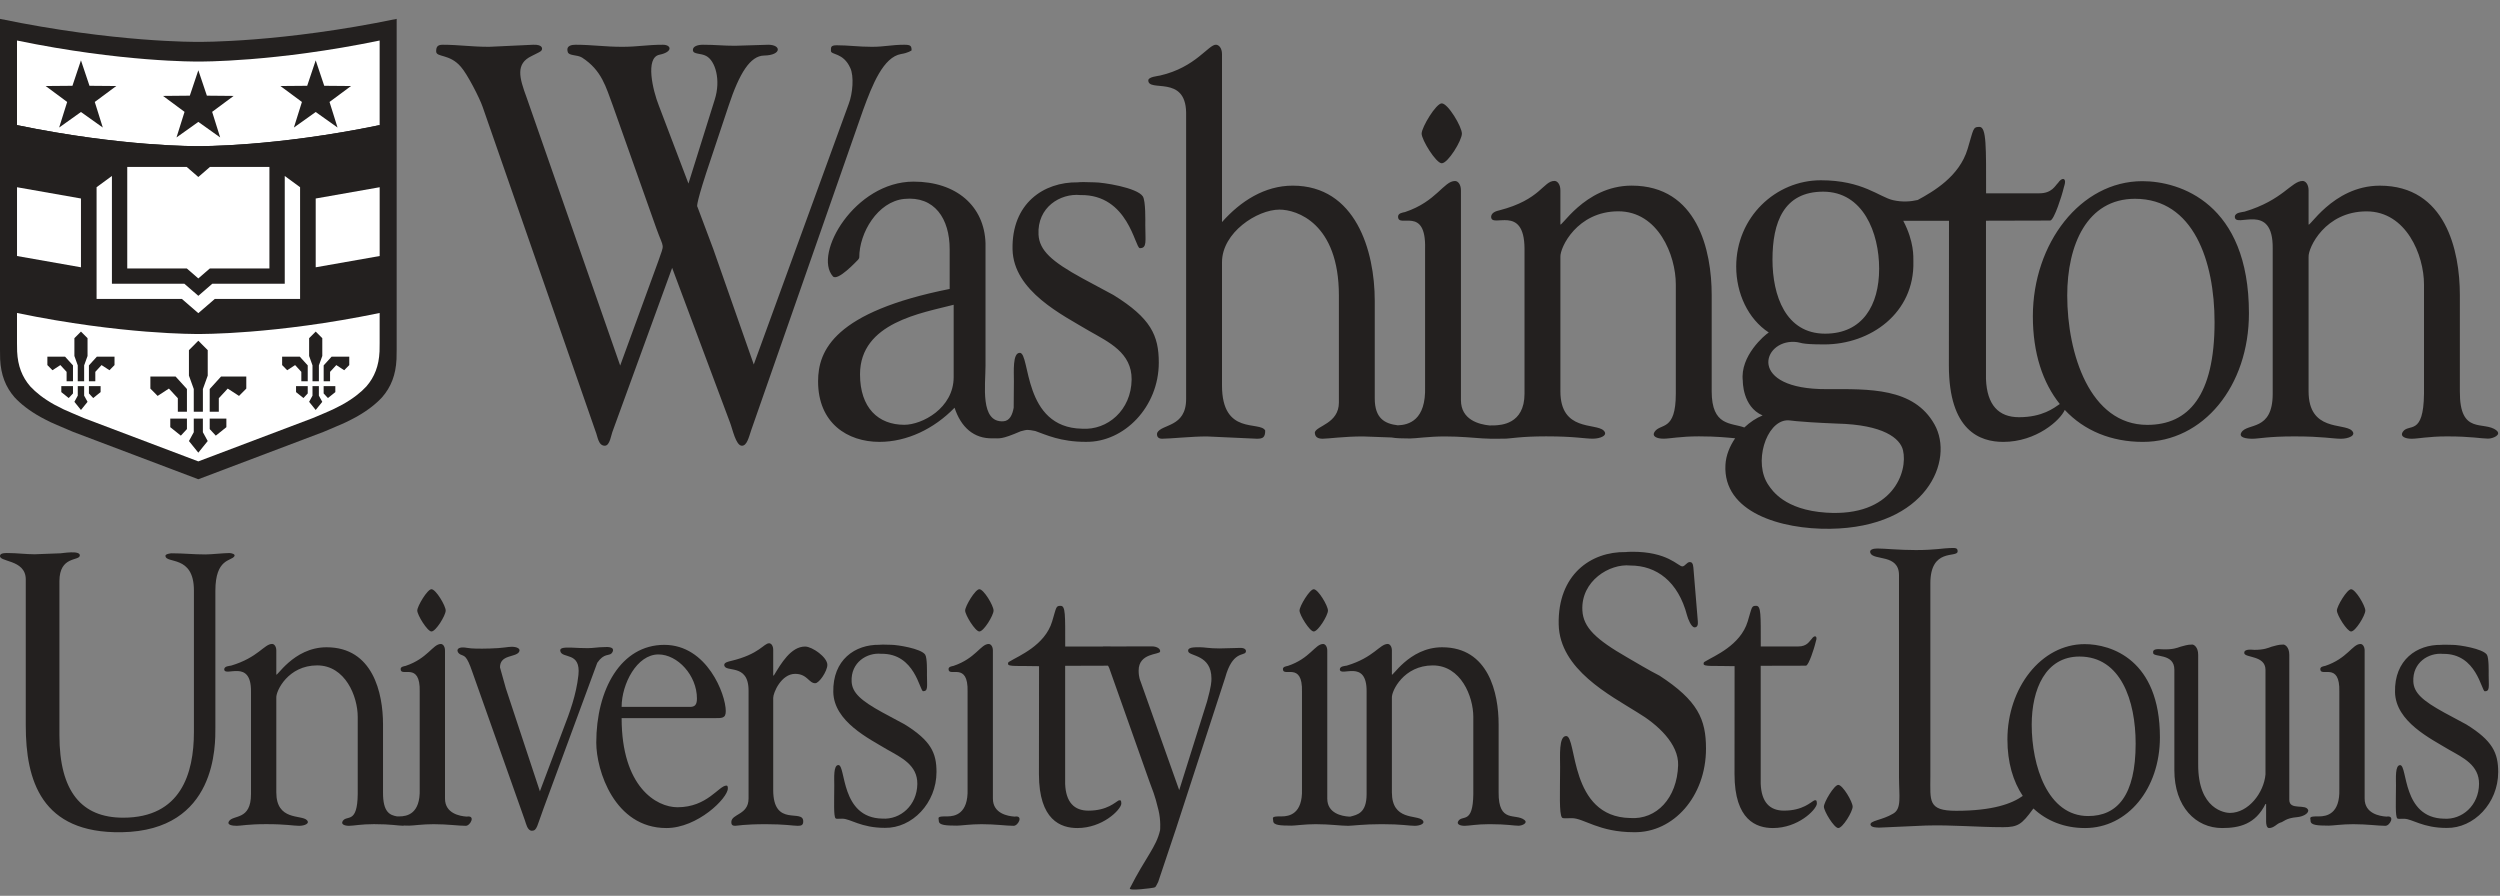 <svg width="120" height="43" viewBox="0 0 120 43" fill="none" xmlns="http://www.w3.org/2000/svg">
<rect x="0" y="0" width="120" height="43" fill="#808080" stroke="none"/>
<path d="M22.123 3.208C22.432 3.554 23.026 4.714 23.168 5.134L28.588 20.71C28.688 20.942 28.712 21.395 29.032 21.395C29.281 21.393 29.33 20.871 29.416 20.674L32.263 12.857L35.041 20.284C35.159 20.581 35.319 21.393 35.61 21.395C35.851 21.395 35.937 21.011 36.061 20.64L41.428 5.283C41.879 4.048 42.402 2.739 43.256 2.592C43.589 2.543 43.756 2.419 43.756 2.419C43.756 2.197 43.708 2.148 43.399 2.148C42.805 2.148 42.449 2.247 41.856 2.247C41.214 2.247 40.716 2.173 40.17 2.173C39.862 2.173 39.885 2.271 39.885 2.445C39.885 2.642 40.478 2.518 40.811 3.258C41.001 3.652 40.929 4.492 40.74 4.984L36.181 17.495L34.234 11.945L33.474 9.92C33.474 9.92 33.355 9.97 33.901 8.292L34.97 5.085C35.492 3.506 36.013 2.677 36.679 2.666C37.518 2.652 37.517 2.148 36.876 2.148L35.278 2.197C34.685 2.197 34.376 2.148 33.735 2.148C33.498 2.148 33.236 2.222 33.26 2.419C33.283 2.617 33.639 2.543 33.901 2.689C34.328 2.913 34.614 3.826 34.305 4.788L33.046 8.81L31.621 5.06C31.337 4.344 30.96 2.771 31.65 2.628C32.316 2.492 32.226 2.148 31.822 2.148C31.038 2.148 30.624 2.247 29.864 2.247C29.032 2.247 28.416 2.148 27.633 2.148C27.466 2.148 27.157 2.173 27.252 2.493C27.3 2.689 27.703 2.617 27.941 2.765C28.89 3.382 29.08 4.172 29.413 5.06L31.503 10.957C31.883 12.018 31.906 11.623 31.598 12.537L29.769 17.546L25.281 4.69C24.925 3.726 24.735 3.06 25.519 2.689C25.852 2.518 25.949 2.485 25.994 2.419C26.039 2.354 26.078 2.13 25.59 2.148L23.477 2.247C22.622 2.247 22.029 2.148 21.245 2.148C20.983 2.148 20.936 2.271 20.936 2.467C20.936 2.765 21.577 2.568 22.123 3.208ZM109.09 11.942V18.899C109.09 20.723 107.863 20.282 107.585 20.76C107.443 21.003 107.817 21.06 108.124 21.06C108.407 21.06 108.878 20.947 110.128 20.947C111.496 20.947 111.968 21.06 112.368 21.06C112.722 21.06 113.128 20.904 112.887 20.667C112.507 20.295 110.812 20.723 110.812 18.786V12.334C110.788 11.884 111.613 10.146 113.594 10.146C115.503 10.146 116.352 12.25 116.352 13.652V18.899C116.329 20.957 115.618 20.307 115.338 20.723C115.182 20.956 115.456 21.06 115.763 21.06C116.069 21.06 116.564 20.947 117.46 20.947C118.615 20.947 119.121 21.054 119.427 21.054C119.663 21.054 120.092 20.873 119.828 20.659C119.232 20.181 118.058 20.912 118.073 18.786V14.159C118.073 12.026 117.389 8.912 114.231 8.912C111.944 8.912 110.765 11.081 110.812 10.745V9.136C110.812 8.854 110.67 8.686 110.528 8.686C109.987 8.686 109.584 9.607 107.739 10.159C107.621 10.188 107.283 10.19 107.271 10.404C107.271 10.993 109.123 9.638 109.09 11.942ZM39.978 13.264C40.206 13.521 41.123 12.529 41.178 12.476C41.232 12.422 41.245 12.359 41.245 12.359C41.24 11.178 42.129 9.674 43.403 9.548C44.857 9.403 45.584 10.491 45.584 11.963V13.869C40.067 14.971 39.268 16.806 39.268 18.304C39.268 20.312 40.68 21.21 42.213 21.21C43.533 21.21 44.829 20.588 45.819 19.571C46.126 20.504 46.74 21.067 47.659 21.04C47.977 21.031 48.025 21.119 48.994 20.701C49.329 20.613 49.311 20.618 49.695 20.689C50.203 20.867 50.897 21.209 52.117 21.209C53.965 21.236 55.622 19.525 55.622 17.407C55.622 16.102 55.242 15.274 53.452 14.164L51.953 13.358C50.474 12.549 49.891 12.018 49.849 11.261C49.78 9.949 50.894 9.269 51.859 9.363C54.169 9.324 54.478 11.912 54.714 11.912C55.068 11.912 54.974 11.572 54.974 10.81C54.974 10.612 54.998 9.651 54.855 9.425C54.572 9.001 52.938 8.752 52.538 8.752C52.438 8.752 52.059 8.74 51.995 8.739C51.882 8.735 51.737 8.752 51.737 8.752C50.092 8.727 48.554 9.768 48.602 11.971C48.648 13.978 51.007 15.123 52.281 15.885C53.223 16.422 54.332 16.934 54.318 18.22C54.3 19.686 53.164 20.659 51.94 20.578C49.074 20.53 49.467 16.936 48.95 16.936C48.597 16.936 48.669 17.839 48.667 18.319L48.657 19.571C48.599 19.901 48.468 20.204 48.161 20.222C47.033 20.289 47.305 18.495 47.305 17.535V11.679C47.25 9.887 45.901 8.718 43.851 8.718C41.036 8.718 39.023 12.185 39.978 13.264ZM45.776 18.099C45.776 19.599 44.255 20.39 43.406 20.39C42.157 20.39 41.281 19.578 41.281 17.967C41.281 15.477 44.267 15.024 45.776 14.629V18.099ZM69.204 7.837C69.504 7.837 70.171 6.742 70.171 6.413C70.171 6.084 69.504 4.962 69.204 4.962C68.929 4.962 68.238 6.112 68.238 6.413C68.238 6.714 68.929 7.837 69.204 7.837ZM76.974 20.665C76.594 20.293 74.899 20.721 74.899 18.784V12.332C74.875 11.883 75.7 10.143 77.68 10.143C79.59 10.143 80.439 12.247 80.439 13.651V18.897C80.439 20.721 79.704 20.305 79.425 20.721C79.269 20.954 79.543 21.057 79.85 21.057C80.156 21.057 80.651 20.945 81.547 20.945C82.396 20.945 82.938 21.005 83.287 21.037C83.028 21.417 82.846 21.854 82.821 22.314C82.695 24.595 85.492 25.413 87.839 25.382C92.499 25.32 93.819 22.084 92.855 20.371C91.859 18.601 89.728 18.673 87.683 18.679C83.857 18.694 84.581 16.323 86.139 16.411C86.499 16.431 86.327 16.532 87.568 16.532C89.782 16.532 91.905 15.028 91.842 12.549C91.838 12.339 91.889 11.615 91.357 10.6L93.552 10.598L93.546 17.541C93.546 20.678 95.039 21.211 96.157 21.211C97.748 21.211 98.902 20.164 99.108 19.675C100.043 20.675 101.346 21.211 102.858 21.211C105.758 21.211 107.949 18.537 107.949 15.038C107.949 9.748 104.626 8.696 102.833 8.696C99.864 8.696 97.577 11.683 97.577 15.182C97.577 16.958 98.056 18.377 98.87 19.393C98.588 19.585 98.034 20.026 96.912 20.026C95.939 20.026 95.376 19.447 95.327 18.199V10.594L98.405 10.586C98.605 10.586 98.996 9.271 99.01 9.204C99.044 9.038 99.099 8.906 99.118 8.787C99.157 8.536 98.963 8.515 98.786 8.78C98.643 8.916 98.494 9.279 97.886 9.279H95.332C95.332 7.086 95.357 6.091 95.016 6.091C94.689 6.091 94.739 6.181 94.443 7.157C94.046 8.468 92.816 9.183 92.049 9.6C91.704 9.678 91.312 9.707 90.876 9.61C90.207 9.464 89.418 8.653 87.397 8.653C85.232 8.653 83.338 10.423 83.338 12.797C83.338 14.076 83.903 15.307 84.901 15.96C84.716 16.069 83.509 17.087 83.655 18.284C83.655 18.284 83.631 19.523 84.604 19.941C84.302 20.062 83.998 20.264 83.728 20.519C83.092 20.284 82.161 20.462 82.161 18.784V14.155C82.161 12.022 81.476 8.91 78.317 8.91C76.03 8.91 74.851 11.079 74.899 10.742V9.133C74.899 8.853 74.757 8.684 74.616 8.684C74.073 8.684 73.956 9.585 71.97 10.096C71.852 10.125 71.587 10.187 71.574 10.402C71.574 10.991 73.167 9.758 73.177 11.94V18.897C73.177 20.392 71.991 20.396 71.78 20.417L71.499 20.422C70.997 20.373 70.125 20.152 70.125 19.208V9.135C70.125 8.854 69.984 8.688 69.842 8.688C69.3 8.688 68.951 9.674 67.442 10.178C67.324 10.205 67.107 10.23 67.107 10.399C67.107 10.987 68.461 9.844 68.404 11.942V18.562C68.453 20.18 67.615 20.398 67.095 20.415C66.467 20.339 65.988 20.084 65.988 19.124V14.439C65.988 12.026 65.068 8.911 62.05 8.911C60.706 8.911 59.551 9.651 58.656 10.66V2.596C58.656 2.315 58.513 2.155 58.373 2.147C58.01 2.124 57.401 3.233 55.68 3.626C55.562 3.653 55.118 3.69 55.118 3.858C55.118 4.447 56.904 3.579 56.934 5.401V19.151C56.934 20.527 55.757 20.339 55.543 20.779C55.507 20.97 55.614 21.059 55.779 21.059C56.156 21.059 57.193 20.949 57.924 20.949L60.329 21.059C60.612 21.059 60.73 21.003 60.73 20.666C60.484 20.188 58.656 20.919 58.656 18.506V12.587C58.656 11.156 60.353 10.061 61.414 10.061C62.239 10.061 64.267 10.707 64.267 14.186V19.32C64.267 20.33 63.194 20.435 63.112 20.752C63.112 20.976 63.253 21.059 63.489 21.059C63.748 21.059 64.502 20.949 65.422 20.949L66.791 20.999C67.004 21.039 67.309 21.045 67.688 21.047C67.946 21.047 68.592 20.949 69.347 20.949C70.092 20.949 70.694 21.013 71.158 21.043L71.433 21.054L71.54 21.059L72.211 21.057C72.494 21.057 72.966 20.945 74.214 20.945C75.582 20.945 76.054 21.057 76.455 21.057C76.808 21.057 77.214 20.9 76.974 20.665ZM102.48 9.542C105.286 9.542 106.299 12.535 106.299 15.466C106.299 18.992 105.05 20.394 103.07 20.394C100.311 20.394 99.227 16.973 99.227 14.184C99.227 11.767 100.17 9.542 102.48 9.542ZM87.512 9.2C89.432 9.2 90.199 11.17 90.199 12.899C90.199 14.657 89.397 16.016 87.606 16.016C85.712 16.016 85.079 14.188 85.079 12.459C85.079 10.676 85.617 9.2 87.512 9.2ZM85.77 20.176C85.961 20.163 86.014 20.244 88.172 20.332C90.404 20.384 91.207 21.038 91.344 21.613C91.587 22.633 90.861 24.819 87.657 24.607C85.642 24.476 85.052 23.518 84.895 23.296C84.144 22.232 84.764 20.236 85.77 20.176ZM63.742 29.307C63.742 29.075 63.27 28.283 63.059 28.283C62.865 28.283 62.377 29.094 62.377 29.307C62.377 29.52 62.865 30.311 63.059 30.311C63.27 30.311 63.742 29.538 63.742 29.307ZM71.934 38.036V34.771C71.934 33.266 71.451 31.069 69.222 31.069C67.61 31.069 66.777 32.599 66.811 32.362V31.227C66.811 31.029 66.711 30.91 66.611 30.91C66.228 30.91 65.944 31.56 64.644 31.95C64.559 31.969 64.321 31.971 64.312 32.122C64.312 32.538 65.618 31.581 65.597 33.207V38.115C65.597 39.036 65.147 39.108 64.818 39.196C64.796 39.197 64.781 39.193 64.755 39.197C64.421 39.178 63.709 39.047 63.709 38.333V31.227C63.709 31.029 63.609 30.911 63.51 30.911C63.127 30.911 62.881 31.607 61.817 31.963C61.733 31.983 61.58 31.999 61.58 32.118C61.58 32.534 62.535 31.727 62.495 33.207V37.879C62.531 39.073 61.879 39.187 61.519 39.187C60.98 39.18 61.114 39.248 61.114 39.416C61.131 39.614 61.455 39.628 61.989 39.631C62.172 39.631 62.628 39.561 63.16 39.561C63.843 39.561 64.358 39.639 64.707 39.639C64.908 39.639 65.447 39.56 66.328 39.56C67.294 39.56 67.627 39.639 67.908 39.639C68.158 39.639 68.445 39.529 68.274 39.362C68.006 39.1 66.811 39.402 66.811 38.036V33.483C66.794 33.167 67.376 31.94 68.774 31.94C70.121 31.94 70.719 33.424 70.719 34.414V38.115C70.703 39.568 70.201 39.108 70.004 39.402C69.894 39.566 70.087 39.639 70.303 39.639C70.52 39.639 70.869 39.56 71.5 39.56C72.316 39.56 72.673 39.635 72.889 39.635C73.056 39.635 73.359 39.508 73.172 39.358C72.752 39.019 71.923 39.535 71.934 38.036ZM88.237 37.675C88.04 37.675 87.547 38.504 87.547 38.721C87.547 38.939 88.04 39.746 88.237 39.746C88.45 39.746 88.927 38.958 88.927 38.721C88.927 38.485 88.45 37.675 88.237 37.675ZM109.886 38.391V31.435C109.886 31.041 109.666 30.938 109.604 30.938C109.353 30.938 109.212 31 109.039 31.041C108.867 31.104 108.666 31.193 108.212 31.193C108.132 31.193 107.698 31.121 107.725 31.352C107.753 31.584 108.734 31.452 108.743 32.141V37.173C108.666 38.051 107.927 39.02 107.033 39.02C106.83 39.02 105.498 38.876 105.513 36.678V31.435C105.513 31.041 105.293 30.938 105.233 30.938C104.98 30.938 104.84 31 104.667 31.041C104.495 31.104 104.274 31.184 103.82 31.167C103.578 31.157 103.309 31.121 103.352 31.352C103.39 31.559 104.369 31.352 104.369 32.141V36.969C104.369 38.732 105.403 39.746 106.658 39.746C107.489 39.746 108.257 39.565 108.743 38.591H108.773V39.436C108.773 39.518 108.788 39.746 108.914 39.746C109.148 39.746 109.275 39.55 109.448 39.488C109.636 39.446 109.684 39.274 110.269 39.222C110.517 39.2 110.797 39.068 110.797 38.901C110.707 38.549 109.886 38.929 109.886 38.391Z" fill="#23201F"/>
<path d="M100.065 30.918C97.97 30.918 96.356 33.024 96.356 35.492C96.356 36.605 96.631 37.51 97.093 38.204C96.583 38.571 95.662 38.918 93.897 38.918C92.528 38.918 92.657 38.446 92.657 37.284V28.001C92.657 26.288 93.938 26.788 93.965 26.476C93.983 26.259 93.786 26.308 93.573 26.308C93.328 26.308 92.888 26.403 91.96 26.403C91.159 26.403 90.456 26.328 90.114 26.328C89.9 26.328 89.709 26.387 89.781 26.551C89.94 26.916 91.152 26.584 91.152 27.607V37.304C91.152 38.229 91.291 38.821 90.866 39.058C90.345 39.372 89.736 39.388 89.786 39.592C89.819 39.72 90.075 39.725 90.221 39.725L92.429 39.626C93.671 39.587 94.91 39.705 96.151 39.705C96.87 39.705 97.05 39.559 97.571 38.851L97.604 38.807C98.249 39.411 99.099 39.746 100.083 39.746C102.127 39.746 103.676 37.86 103.676 35.392C103.676 31.659 101.331 30.918 100.065 30.918ZM100.232 39.17C98.287 39.17 97.522 36.757 97.522 34.789C97.522 33.084 98.187 31.514 99.817 31.514C101.795 31.514 102.511 33.626 102.511 35.693C102.511 38.181 101.629 39.17 100.232 39.17ZM79.657 32.432C79.18 32.193 78.468 31.765 78.118 31.563C76.596 30.689 75.996 30.116 75.954 29.298C75.881 27.882 77.265 27.042 78.256 27.145C79.513 27.145 80.552 27.908 80.98 29.542C81.025 29.713 81.182 30.113 81.34 30.113C81.482 30.113 81.51 29.979 81.496 29.827L81.282 27.243C81.267 27.035 81.197 26.978 81.111 26.978C80.968 26.978 80.881 27.187 80.753 27.187C80.552 27.187 80.044 26.469 78.314 26.485C78.199 26.481 78.041 26.499 78.041 26.499C76.352 26.47 74.767 27.592 74.817 29.971C74.862 32.136 77.29 33.374 78.599 34.198C79.568 34.776 80.582 35.703 80.55 36.732C80.5 38.316 79.508 39.353 78.25 39.265C75.304 39.212 75.708 35.33 75.176 35.33C74.813 35.33 74.887 36.307 74.885 36.825C74.882 38.055 74.833 39.063 74.975 39.242C75.019 39.299 75.161 39.272 75.448 39.272C76.028 39.272 76.736 39.946 78.432 39.946C80.331 39.977 81.888 38.22 81.888 35.933C81.888 34.525 81.496 33.63 79.657 32.432ZM112.171 29.307C112.171 29.52 112.658 30.311 112.853 30.311C113.064 30.311 113.535 29.538 113.535 29.307C113.535 29.075 113.064 28.283 112.853 28.283C112.658 28.283 112.171 29.094 112.171 29.307ZM114.548 39.197C114.216 39.177 113.503 39.047 113.503 38.333V31.226C113.503 31.028 113.403 30.911 113.303 30.911C112.92 30.911 112.675 31.607 111.609 31.963C111.527 31.982 111.374 31.999 111.374 32.117C111.374 32.534 112.328 31.727 112.288 33.206V37.877C112.326 39.073 111.673 39.187 111.312 39.187C110.773 39.18 110.908 39.247 110.908 39.415C110.924 39.613 111.249 39.628 111.783 39.631C111.966 39.631 112.42 39.561 112.954 39.561C113.635 39.561 114.152 39.639 114.5 39.639C114.717 39.639 114.986 39.123 114.548 39.197ZM118.383 34.773L117.324 34.204C116.281 33.632 115.869 33.258 115.84 32.723C115.793 31.798 116.577 31.32 117.259 31.386C118.888 31.357 119.107 33.182 119.273 33.182C119.522 33.182 119.456 32.943 119.456 32.405C119.456 32.266 119.472 31.588 119.373 31.428C119.172 31.13 118.02 30.954 117.738 30.954C117.667 30.954 117.4 30.947 117.354 30.946C117.275 30.943 117.172 30.954 117.172 30.954C116.012 30.935 114.926 31.67 114.961 33.225C114.993 34.64 116.658 35.447 117.555 35.987C118.221 36.365 119.003 36.725 118.994 37.633C118.981 38.668 118.178 39.354 117.316 39.297C115.294 39.263 115.571 36.726 115.206 36.726C114.957 36.726 115.009 37.365 115.007 37.703C115.003 38.505 114.97 39.165 115.068 39.282C115.099 39.318 115.195 39.301 115.392 39.301C115.791 39.301 116.278 39.741 117.44 39.741C118.745 39.761 119.913 38.553 119.913 37.06C119.913 36.14 119.646 35.554 118.383 34.773ZM87.09 38.416C86.922 38.496 86.541 38.91 85.631 38.91C84.945 38.91 84.548 38.502 84.514 37.621V31.958L86.683 31.953C86.826 31.953 87.101 31.025 87.111 30.977L87.188 30.683C87.214 30.506 87.077 30.49 86.953 30.677C86.852 30.773 86.746 31.03 86.319 31.03H84.517C84.517 29.483 84.534 29.079 84.294 29.079C84.063 29.079 84.099 29.141 83.889 29.831C83.541 30.982 82.274 31.488 81.87 31.738C81.772 31.787 81.776 31.804 81.773 31.863C81.764 32.01 82.254 31.949 83.26 31.976L83.257 37.157C83.257 39.37 84.309 39.746 85.1 39.746C86.301 39.746 87.159 38.891 87.209 38.589C87.209 38.416 87.188 38.401 87.09 38.416ZM34.868 37.708C34.503 37.708 33.953 38.748 32.52 38.748C31.503 38.748 29.838 37.768 29.838 34.47H34.27C34.653 34.47 34.837 34.49 34.837 34.131C34.837 33.331 33.937 30.953 31.887 30.953C29.804 30.953 28.621 33.091 28.621 35.649C28.621 36.968 29.488 39.746 31.987 39.746C33.487 39.746 34.936 38.308 34.936 37.847C34.936 37.788 34.936 37.708 34.868 37.708ZM31.604 31.413C32.52 31.413 33.453 32.412 33.453 33.53C33.453 33.83 33.353 33.931 33.12 33.931H29.838C29.838 32.831 30.57 31.413 31.604 31.413ZM11.017 26.546C10.752 26.546 10.14 26.613 9.861 26.613C9.287 26.613 8.81 26.558 8.236 26.558C8.192 26.558 7.943 26.59 7.942 26.674C7.937 27.081 9.308 26.607 9.308 28.341V35.133C9.308 37.141 8.677 39.249 5.912 39.249C3.927 39.249 2.852 38.008 2.852 35.286V27.899C2.852 26.674 3.811 26.938 3.832 26.665C3.851 26.402 2.982 26.558 2.909 26.558L1.661 26.605C1.265 26.605 0.783 26.546 0.401 26.546C0.328 26.546 0.056 26.531 0.011 26.641C-0.138 27.003 1.237 26.81 1.237 27.814V34.827C1.237 37.447 1.973 40.011 5.839 39.947C10.424 39.87 10.338 35.746 10.338 34.913V28.358C10.338 26.793 11.105 26.942 11.25 26.7C11.316 26.593 11.091 26.546 11.017 26.546ZM29.359 31.357C29.47 31.227 29.505 31.016 28.989 31.061C28.706 31.061 28.493 31.111 28.209 31.111C27.843 31.111 27.773 31.098 27.424 31.085C26.988 31.07 26.869 31.118 26.894 31.249C26.97 31.637 27.888 31.258 27.764 32.404C27.658 33.367 27.347 34.196 27.03 35.018L25.915 37.983L24.281 33.042L23.999 32.034C23.999 31.415 24.745 31.558 24.911 31.298C25.016 31.132 24.798 31.045 24.564 31.045C24.366 31.045 24.136 31.114 23.52 31.128C23.009 31.142 22.647 31.139 22.423 31.098C21.849 30.994 21.895 31.311 22.095 31.412C22.295 31.512 22.389 31.419 22.682 32.281L25.197 39.383C25.249 39.526 25.314 39.876 25.532 39.876C25.781 39.876 25.781 39.63 26.097 38.786L28.668 31.815C28.993 31.337 29.24 31.494 29.359 31.357Z" fill="#23201F"/>
<path d="M38.644 31.034C37.962 31.034 37.486 31.856 37.145 32.423H37.114V31.19C37.114 30.995 37.016 30.877 36.919 30.877C36.658 30.877 36.458 31.402 35.076 31.728C34.994 31.748 34.764 31.793 34.764 31.91C34.764 32.323 35.932 31.787 35.931 33.147V38.328C35.931 39.13 35.103 39.052 35.103 39.465C35.103 39.581 35.152 39.639 35.282 39.639C35.395 39.639 35.688 39.561 36.773 39.561C37.681 39.561 38.069 39.639 38.296 39.639C38.474 39.639 38.555 39.601 38.555 39.424C38.555 38.797 37.114 39.737 37.114 37.918V33.499C37.114 33.245 37.502 32.345 38.167 32.345C38.75 32.345 38.823 32.795 39.13 32.795C39.325 32.795 39.713 32.208 39.713 31.914C39.713 31.544 38.984 31.034 38.644 31.034ZM56.483 39.683L56.441 39.805L56.432 39.836L56.483 39.683Z" fill="#23201F"/>
<path d="M59.55 31.099L58.532 31.125C58.045 31.125 57.806 31.067 57.598 31.067C57.285 31.067 56.983 31.069 57.037 31.273C57.097 31.504 58.149 31.422 58.149 32.567C58.149 32.714 58.149 32.906 57.94 33.667L56.602 37.927L54.742 32.693C54.742 32.693 54.655 32.524 54.655 32.184C54.655 31.337 55.645 31.43 55.684 31.279C55.716 31.156 55.549 31.026 55.288 31.026L53.985 31.029L53.709 31.032L52.96 31.026C52.95 31.026 52.943 31.032 52.931 31.032H51.13C51.13 29.484 51.147 29.08 50.907 29.08C50.676 29.08 50.711 29.143 50.502 29.832C50.155 30.983 48.887 31.488 48.483 31.739C48.384 31.787 48.389 31.805 48.385 31.864C48.377 32.011 48.867 31.951 49.874 31.977L49.869 37.157C49.869 39.371 50.922 39.746 51.712 39.746C52.914 39.746 53.773 38.893 53.823 38.59C53.823 38.419 53.801 38.402 53.704 38.417C53.536 38.498 53.155 38.911 52.244 38.911C51.558 38.911 51.16 38.503 51.127 37.622V31.959L53.183 31.953C53.208 31.992 53.231 32.031 53.247 32.078L55.169 37.505C55.326 37.95 55.417 38.094 55.606 38.881C55.73 39.392 55.684 39.85 55.684 39.85C55.498 40.666 54.997 41.133 54.233 42.638C54.158 42.784 55.335 42.624 55.393 42.605C55.489 42.576 55.477 42.55 55.592 42.336L56.44 39.805L58.81 32.524C59.157 31.252 59.708 31.485 59.792 31.311C59.842 31.204 59.759 31.099 59.55 31.099ZM47.009 28.282C46.813 28.282 46.327 29.093 46.327 29.306C46.327 29.519 46.813 30.311 47.009 30.311C47.22 30.311 47.691 29.538 47.691 29.306C47.691 29.073 47.22 28.282 47.009 28.282ZM48.703 39.197C48.37 39.177 47.659 39.047 47.659 38.333V31.226C47.659 31.028 47.557 30.911 47.458 30.911C47.076 30.911 46.83 31.607 45.765 31.963C45.682 31.982 45.53 31.999 45.53 32.117C45.53 32.534 46.484 31.727 46.444 33.206V37.877C46.48 39.073 45.828 39.187 45.468 39.187C44.928 39.18 45.063 39.247 45.063 39.415C45.079 39.613 45.404 39.628 45.938 39.631C46.121 39.631 46.576 39.561 47.109 39.561C47.791 39.561 48.307 39.639 48.656 39.639C48.872 39.639 49.142 39.123 48.703 39.197ZM20.71 30.311C20.921 30.311 21.393 29.538 21.393 29.307C21.393 29.075 20.921 28.282 20.71 28.282C20.516 28.282 20.029 29.094 20.029 29.307C20.029 29.52 20.516 30.311 20.71 30.311ZM22.406 39.197C22.073 39.177 21.36 39.047 21.36 38.333V31.226C21.36 31.028 21.261 30.911 21.161 30.911C20.779 30.911 20.532 31.607 19.468 31.963C19.384 31.982 19.231 31.999 19.231 32.117C19.231 32.534 20.185 31.727 20.146 33.206V37.877C20.183 39.073 19.53 39.187 19.17 39.187C19.125 39.186 19.091 39.187 19.056 39.187C18.707 39.125 18.379 38.983 18.385 38.035V34.771C18.385 33.266 17.902 31.069 15.674 31.069C14.061 31.069 13.229 32.599 13.263 32.362V31.226C13.263 31.028 13.162 30.909 13.063 30.909C12.681 30.909 12.396 31.559 11.094 31.949C11.011 31.968 10.773 31.971 10.763 32.121C10.763 32.537 12.07 31.581 12.048 33.206V38.115C12.048 39.402 11.182 39.091 10.986 39.427C10.885 39.599 11.15 39.639 11.366 39.639C11.566 39.639 11.899 39.559 12.78 39.559C13.745 39.559 14.078 39.639 14.36 39.639C14.61 39.639 14.896 39.529 14.726 39.362C14.458 39.099 13.263 39.402 13.263 38.035V33.483C13.246 33.167 13.827 31.939 15.225 31.939C16.572 31.939 17.171 33.423 17.171 34.413V38.115C17.154 39.567 16.653 39.108 16.456 39.402C16.345 39.566 16.538 39.639 16.754 39.639C16.97 39.639 17.32 39.559 17.952 39.559C18.767 39.559 19.124 39.635 19.341 39.635C19.358 39.635 19.38 39.629 19.4 39.626L19.641 39.631C19.823 39.631 20.279 39.561 20.812 39.561C21.494 39.561 22.009 39.639 22.358 39.639C22.575 39.639 22.845 39.123 22.406 39.197ZM43.42 34.768L42.363 34.2C41.319 33.627 40.907 33.253 40.878 32.72C40.83 31.793 41.616 31.315 42.297 31.382C43.926 31.352 44.144 33.178 44.311 33.178C44.559 33.178 44.494 32.939 44.494 32.401C44.494 32.261 44.511 31.583 44.41 31.424C44.211 31.126 43.058 30.95 42.775 30.95C42.705 30.95 42.438 30.942 42.392 30.941C42.312 30.938 42.211 30.95 42.211 30.95C41.049 30.931 39.965 31.666 39.998 33.22C40.03 34.636 41.695 35.443 42.594 35.983C43.259 36.36 44.041 36.721 44.032 37.628C44.019 38.664 43.216 39.35 42.354 39.293C40.331 39.259 40.609 36.722 40.244 36.722C39.996 36.722 40.046 37.36 40.045 37.699C40.042 38.502 40.01 39.161 40.105 39.279C40.136 39.316 40.235 39.297 40.43 39.297C40.828 39.297 41.316 39.737 42.479 39.737C43.782 39.757 44.952 38.55 44.952 37.055C44.952 36.136 44.683 35.55 43.42 34.768Z" fill="#23201F"/>
<path d="M9.52 2.01H9.518C9.438 2.011 5.509 2.047 0 0.906V16.756V16.788L0.006 17.22L0.007 17.233V17.246C0.043 17.984 0.263 18.571 0.7 19.072C0.989 19.383 1.391 19.707 1.953 20.02C2.118 20.11 2.285 20.195 2.453 20.276C2.596 20.343 2.739 20.405 2.885 20.464L3.515 20.732L9.519 23.004L15.524 20.732C15.652 20.684 16.035 20.513 16.154 20.464C16.299 20.405 16.444 20.343 16.585 20.276C16.765 20.19 16.932 20.104 17.087 20.02C17.648 19.707 18.051 19.383 18.338 19.072C18.777 18.571 18.997 17.984 19.032 17.246L19.033 17.233V17.22L19.04 16.788V16.756V0.906C13.531 2.047 9.601 2.011 9.52 2.01Z" fill="#23201F"/>
<path d="M9.52 2.954C9.446 2.955 5.852 2.987 0.816 1.945V6.006C5.852 7.049 9.445 7.016 9.519 7.015C9.593 7.016 13.187 7.049 18.223 6.006V1.945C13.187 2.987 9.594 2.955 9.52 2.954Z" fill="white"/>
<path d="M9.52 7.014C9.446 7.015 5.852 7.048 0.816 6.005V10.962V15.023C5.852 16.066 9.445 16.032 9.519 16.031C9.593 16.032 13.187 16.066 18.223 15.023V10.962V6.005C13.187 7.048 9.594 7.015 9.52 7.014Z" fill="#23201F"/>
<path d="M0.822 16.871L0.823 16.883C0.856 17.557 1.057 18.094 1.457 18.552C1.72 18.836 2.089 19.132 2.602 19.419L3.059 19.652L3.454 19.825L4.03 20.07L9.519 22.147L15.009 20.07L15.586 19.826L15.98 19.652L16.438 19.419C16.951 19.132 17.319 18.836 17.583 18.552C17.983 18.094 18.184 17.557 18.217 16.883L18.218 16.871V16.859L18.223 16.465V16.435V15.023C13.187 16.066 9.594 16.032 9.52 16.031C9.446 16.032 5.853 16.066 0.816 15.023V16.465L0.822 16.859V16.871Z" fill="white"/>
<path fill-rule="evenodd" clip-rule="evenodd" d="M3.886 2.897L4.295 4.118L5.581 4.129L4.549 4.894L4.934 6.122L3.886 5.376L2.839 6.122L3.224 4.894L2.191 4.129L3.477 4.118L3.886 2.897Z" fill="#23201F"/>
<path fill-rule="evenodd" clip-rule="evenodd" d="M15.154 2.897L15.563 4.118L16.849 4.129L15.817 4.894L16.202 6.122L15.154 5.376L14.107 6.122L14.492 4.894L13.459 4.129L14.745 4.118L15.154 2.897Z" fill="#23201F"/>
<path fill-rule="evenodd" clip-rule="evenodd" d="M9.52 3.372L9.93 4.592L11.215 4.604L10.183 5.369L10.568 6.597L9.52 5.851L8.472 6.597L8.858 5.369L7.825 4.604L9.111 4.592L9.52 3.372Z" fill="#23201F"/>
<path d="M9.52 16.355L9.069 16.807V18.029L9.301 18.673V19.763H9.739V18.673L9.971 18.029V16.807L9.52 16.355ZM9.738 20.746V20.092H9.301V20.746L9.069 21.17L9.519 21.728L9.97 21.17L9.738 20.746ZM10.066 20.092V20.595L10.358 20.911L10.866 20.504V20.092H10.066ZM10.609 18.075L10.066 18.673V19.763H10.503V19.115L10.931 18.652L11.473 19.004L11.822 18.652V18.075H10.609ZM8.973 20.092V20.595L8.681 20.911L8.173 20.504V20.092H8.973ZM8.43 18.075L8.973 18.673V19.763H8.536V19.115L8.108 18.652H8.107L7.566 19.004L7.218 18.652V18.075H8.43Z" fill="#23201F"/>
<path d="M13.668 8.446V13.619H10.191L9.948 13.829L9.52 14.199L9.092 13.829L8.849 13.619H5.372V8.446L4.636 8.986V14.35H8.732L9.092 14.662L9.52 15.032L9.948 14.662L10.308 14.35H14.404V8.986L13.668 8.446Z" fill="white"/>
<path d="M10.077 8.013L9.948 8.126L9.519 8.496L9.092 8.126L8.962 8.013H6.108V12.887H8.968L9.168 13.059L9.519 13.365L9.872 13.059L10.072 12.887H12.932V8.013H10.077ZM15.154 9.528V12.83L18.224 12.289V8.987L15.154 9.528ZM3.886 9.528L0.817 8.987V12.289L3.886 12.83V9.528Z" fill="white"/>
<path d="M15.154 15.916L14.838 16.232V17.087L15 17.538V18.302H15.307V17.538L15.47 17.087V16.232L15.154 15.916ZM15.306 18.991V18.533H15V18.991L14.838 19.288L15.153 19.679L15.469 19.288L15.306 18.991ZM15.535 18.533V18.885L15.74 19.106L16.096 18.821V18.533H15.535ZM15.917 17.12L15.536 17.539V18.302H15.843V17.849L16.142 17.524L16.521 17.771L16.765 17.524V17.12H15.917ZM14.771 18.533V18.885L14.566 19.106L14.21 18.821V18.533H14.771ZM14.39 17.12L14.771 17.539V18.302H14.464V17.849L14.165 17.524H14.165L13.786 17.771L13.542 17.524V17.12H14.39ZM3.886 15.916L3.571 16.232V17.087L3.732 17.538V18.302H4.039V17.538L4.202 17.087V16.232L3.886 15.916ZM4.039 18.991V18.533H3.733V18.991L3.571 19.288L3.886 19.679L4.202 19.288L4.039 18.991ZM4.268 18.533V18.885L4.474 19.106L4.829 18.821V18.533H4.268ZM4.649 17.12L4.268 17.539V18.302H4.575V17.849L4.874 17.524L5.254 17.771L5.497 17.524V17.12H4.649ZM3.503 18.533V18.885L3.298 19.106L2.943 18.821V18.533H3.503ZM3.123 17.12L3.503 17.539V18.302H3.197V17.849L2.898 17.524L2.518 17.771L2.274 17.524V17.12H3.123Z" fill="#23201F"/>
</svg>

